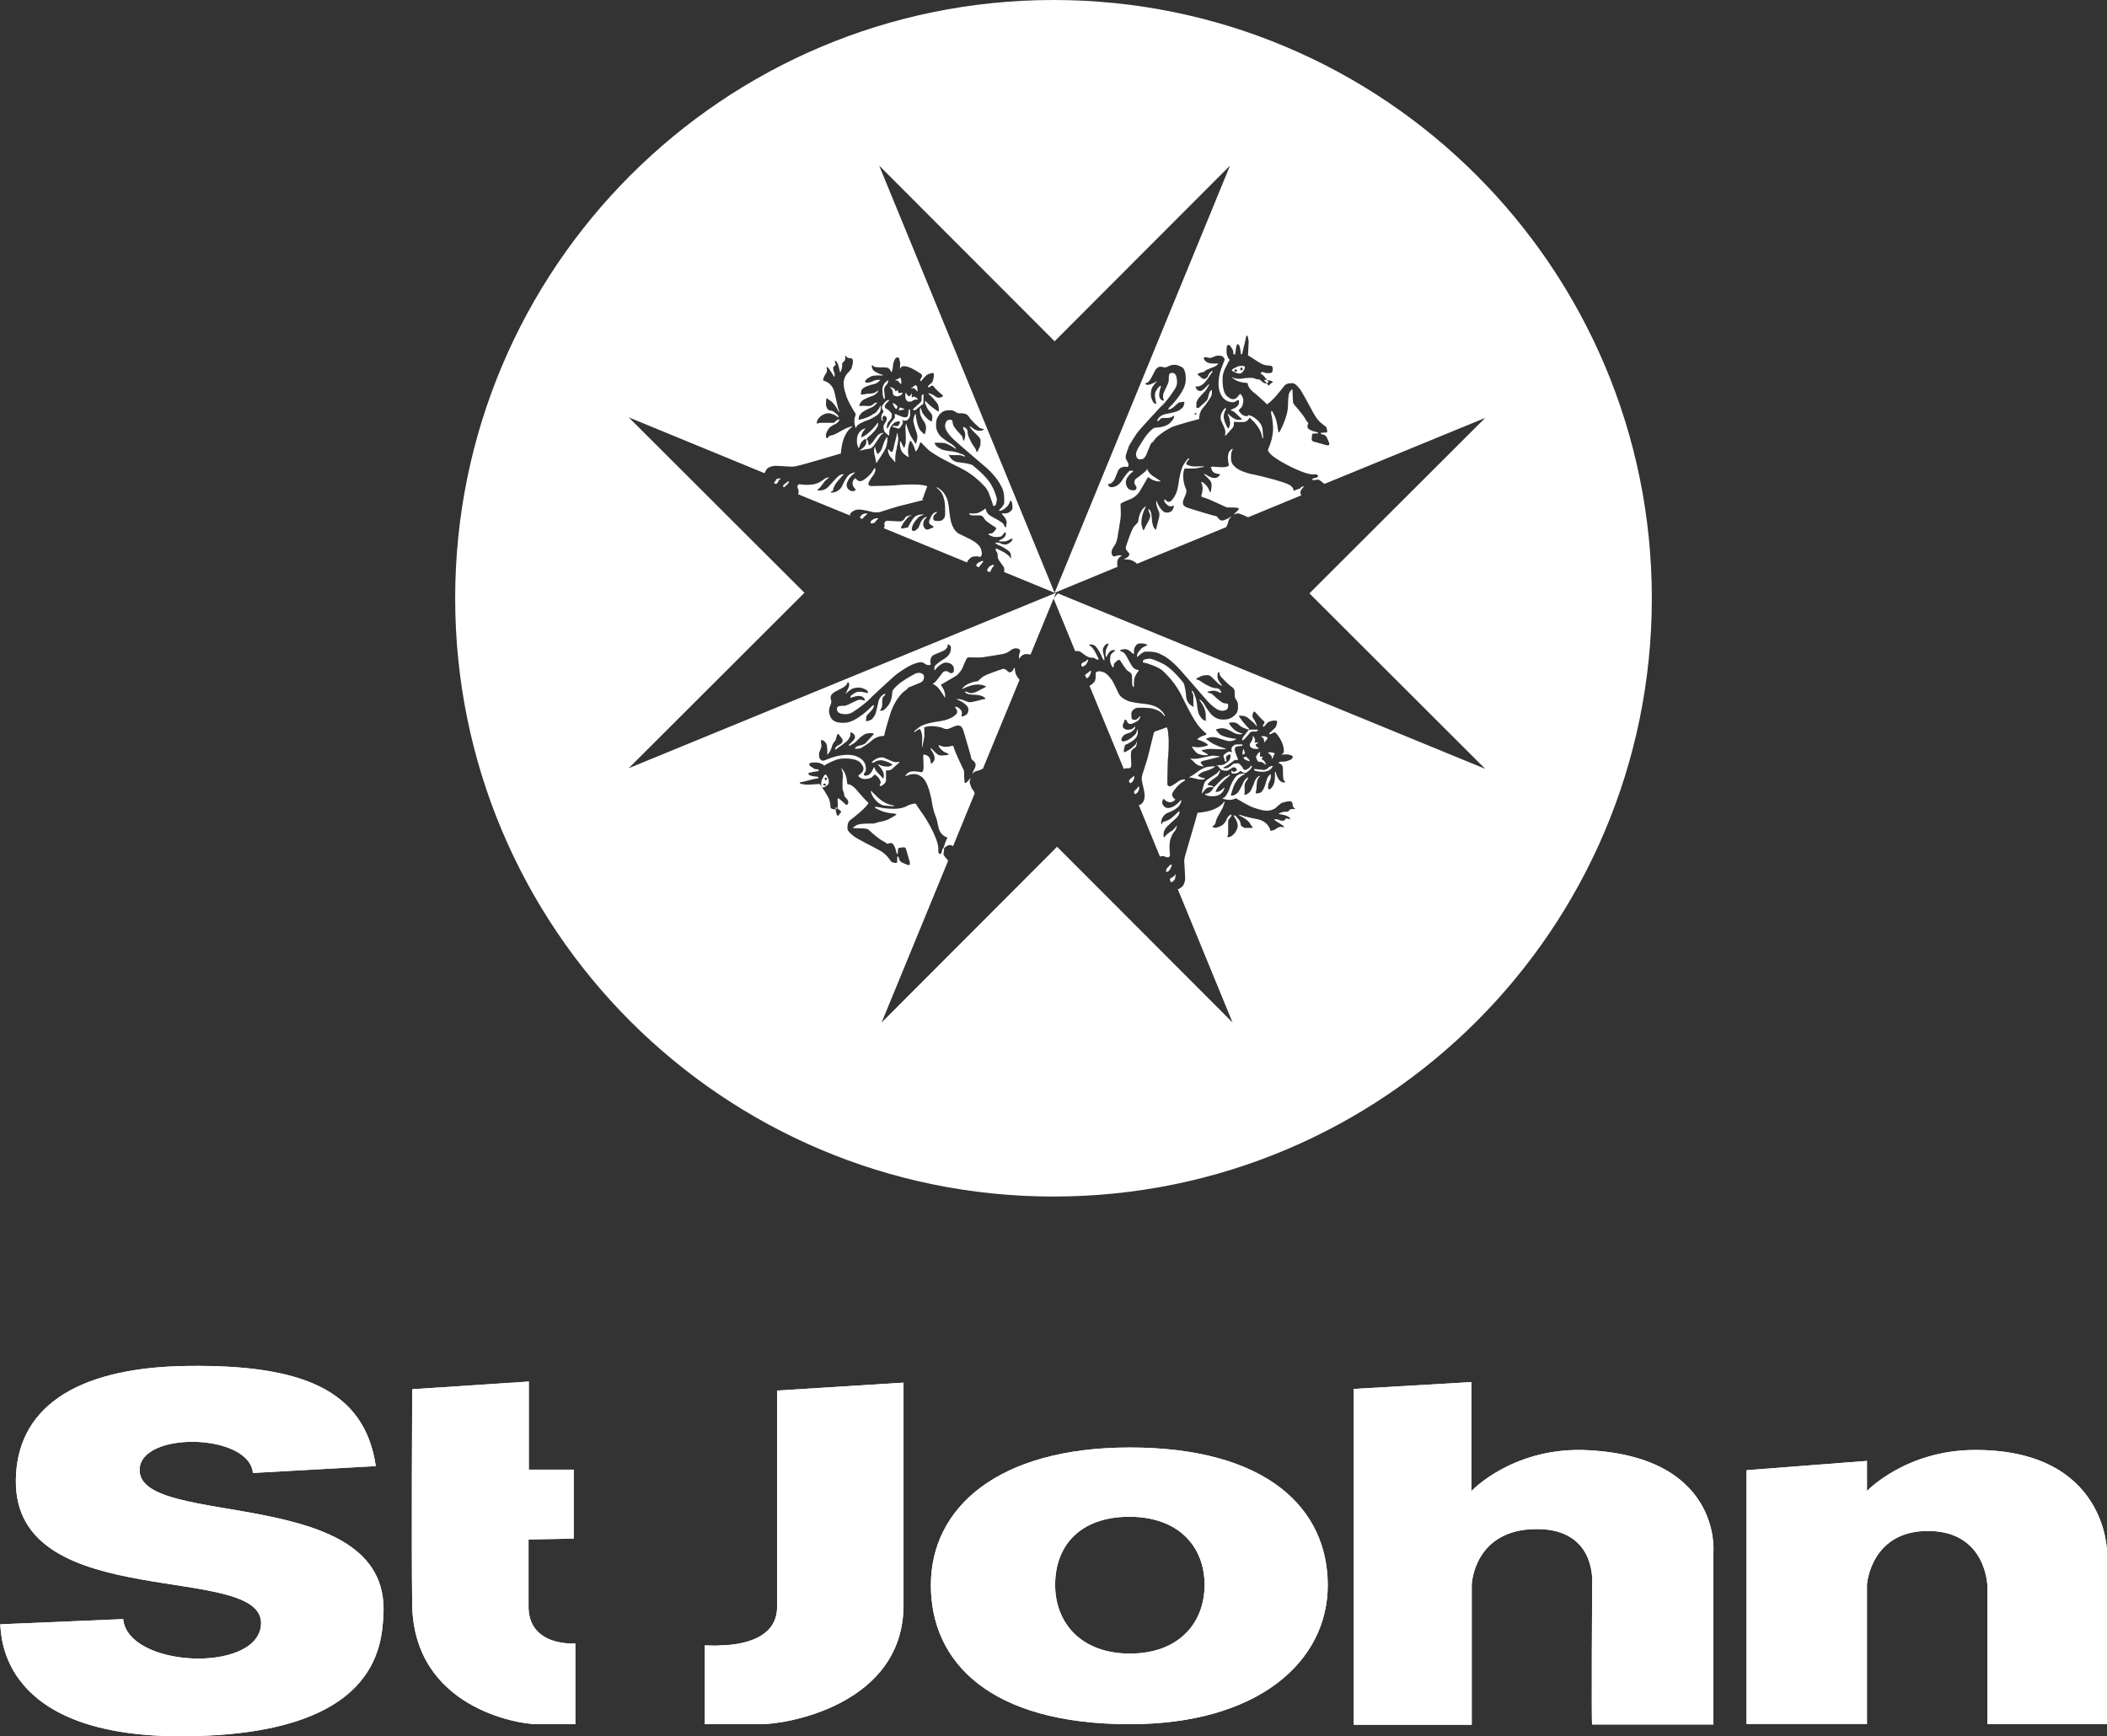 <?xml version="1.0" encoding="UTF-8"?><svg id="Layer_2" xmlns="http://www.w3.org/2000/svg" width="76.98" height="63.44" viewBox="0 0 76.98 63.44"><rect x="0" y="0" width="76.98" height="63.44" fill="#333333" stroke="none"/><g id="_1_Home"><path d="M9.24,53.82l4.49-.25c-.41-2.8-2.72-3.71-6.86-3.66-4.3.05-6.26,1.67-6.29,4.16-.08,5,9.28,2.92,8.95,5.36-.23,1.71-4.86,1.49-5.03-.27l-4.49.19c.04.47.04,4.11,6.64,4.09,7.13-.02,7.3-3.27,7.36-4.47.23-4.76-8.89-3.1-8.91-5.25-.01-1.44,4.01-1.36,4.14.1" style="fill:#fff; stroke-width:0px;"/><path d="M9.24,53.82l4.49-.25c-.41-2.8-2.72-3.71-6.86-3.66-4.3.05-6.26,1.67-6.29,4.16-.08,5,9.28,2.92,8.95,5.36-.23,1.71-4.86,1.49-5.03-.27l-4.49.19c.04.47.04,4.11,6.64,4.09,7.13-.02,7.3-3.27,7.36-4.47.23-4.76-8.89-3.1-8.91-5.25-.01-1.44,4.01-1.36,4.14.1Z" style="fill:#fff; stroke-width:0px;"/><path d="M15.07,50.76l4.25-.28v3.22h1.64s0,2.52,0,2.52l-1.65.03v2.41c-.03,1.53,1.71,1.39,1.71,1.39v2.95h-1.41c-.67,0-4.47-.6-4.55-4.34-.03-2.18,0-7.9,0-7.9" style="fill:#fff; stroke-width:0px;"/><path d="M15.07,50.76l4.25-.28v3.22h1.64s0,2.52,0,2.52l-1.65.03v2.41c-.03,1.53,1.71,1.39,1.71,1.39v2.95h-1.41c-.67,0-4.47-.6-4.55-4.34-.03-2.18,0-7.9,0-7.9Z" style="fill:#fff; stroke-width:0px;"/><path d="M25.75,60.12v2.88s2.01,0,2.01,0c.96.02,5.25-.71,5.25-4.35s0-8.13,0-8.13l-4.62.29v7.84c.06,1.4-1.7,1.47-2.11,1.47.02.02-.53,0-.53,0" style="fill:#fff; stroke-width:0px;"/><path d="M25.75,60.12v2.88s2.01,0,2.01,0c.96.02,5.25-.71,5.25-4.35s0-8.13,0-8.13l-4.62.29v7.84c.06,1.4-1.7,1.47-2.11,1.47.02.02-.53,0-.53,0Z" style="fill:#fff; stroke-width:0px;"/><path d="M34.01,57.92c0-2.81,2.42-5.03,7.27-5.03,5.01,0,7.23,2.23,7.23,5.03s-2.55,5.08-7.23,5.08c-5.12,0-7.27-2.27-7.27-5.08M38.55,57.91c0,1.39.95,2.51,2.73,2.51,1.79,0,2.73-1.12,2.73-2.51s-.94-2.48-2.73-2.49c-1.87,0-2.73,1.1-2.73,2.49" style="fill:#fff; stroke-width:0px;"/><path d="M34.01,57.92c0-2.81,2.42-5.03,7.27-5.03,5.01,0,7.23,2.23,7.23,5.03s-2.55,5.08-7.23,5.08c-5.12,0-7.27-2.27-7.27-5.08ZM38.55,57.91c0,1.39.95,2.51,2.73,2.51,1.79,0,2.73-1.12,2.73-2.51s-.94-2.48-2.73-2.49c-1.87,0-2.73,1.1-2.73,2.49Z" style="fill:#fff; stroke-width:0px;"/><path d="M53.77,63.01v-5.11s.07-2.03,2.38-2.03c2.22,0,2.02,2.03,2.02,2.03,0,0-.03,5.11,0,5.11h4.43v-6.31s.31-3.57-4.81-3.72c-2.59-.04-4.03,1.5-4.03,1.5v-3.98s-4.3.25-4.3.25v12.27h4.31Z" style="fill:#fff; stroke-width:0px;"/><path d="M53.77,63.01v-5.11s.07-2.03,2.38-2.03c2.22,0,2.02,2.03,2.02,2.03,0,0-.03,5.11,0,5.11h4.43v-6.31s.31-3.57-4.81-3.72c-2.59-.04-4.03,1.5-4.03,1.5v-3.98s-4.3.25-4.3.25v12.27h4.31Z" style="fill:#fff; stroke-width:0px;"/><path d="M63.81,53.72l4.4-.34v1.1s1.42-1.5,3.96-1.5c4.81,0,4.81,3.73,4.81,3.72v6.3h-4.37v-5.05s-.03-1.97-2.11-2.01c-2.15-.04-2.29,1.95-2.29,1.95v5.1h-4.4v-9.28Z" style="fill:#fff; stroke-width:0px;"/><path d="M63.81,53.72l4.4-.34v1.1s1.42-1.5,3.96-1.5c4.81,0,4.81,3.73,4.81,3.72v6.3h-4.37v-5.05s-.03-1.97-2.11-2.01c-2.15-.04-2.29,1.95-2.29,1.95v5.1h-4.4v-9.28Z" style="fill:#fff; stroke-width:0px;"/><path d="M33.69,18.22s.04-.02.04-.04h0s0,0,0,0c0-.02.13-.37.14-.39.01-.02,0-.03-.01-.03-.28-.1-.96-.04-1.03-.04-.28.04-.9.03-.95.04-.18.01-.15-.08-.15-.1,0-.05.13-.24.15-.26.03-.04.05-.08.07-.11h0c.04-.08.03-.13.03-.15,0-.03-.02-.04-.03-.03-.01,0-.04.06-.06.09-.02.03-.04.07-.07.1h0c-.09.11-.21.2-.26.23-.18.13-.27-.02-.31-.06-.03.02-.06.06-.08.09-.08.15.06.29.08.31.02.03,0,.04,0,.05-.14.07-.22-.02-.24-.03-.14-.12-.05-.28-.04-.3.03-.1.16-.23.22-.28h0s.02-.02.03-.02c.03-.03.02-.03,0-.03-.02,0-.09.03-.14.05,0,0-.01,0-.02.01-.11.05-.26.36-.27.39-.11.28-.37.29-.4.29-.03,0-.03-.02-.03-.03,0-.01.02-.02.04-.02.02,0,.03-.02.03-.03.01-.06.05-.16.06-.17.06-.14.3-.37.34-.42-.16-.02-.28.15-.33.2-.06.06-.18.2-.23.25-.14.15-.3.14-.35.14-.05,0-.05-.02-.05-.03,0-.01.04-.03.05-.04.05-.03.16-.2.18-.22.03-.06.14-.14.19-.18,0-.02-.06,0-.08.01-.04,0-.07.03-.09.04-.11.09-.2.13-.24.15-.23.1-.59.06-.61.05-.08-.02-.1.01-.12.03-.05.05.03.17.03.21,0,.04-.01.11-.02.12,0,0,0,0,0,0l1.93.79s-.04-.03-.04-.03c0-.06.05-.1.13-.15.07-.05.2-.06.24-.05.1,0,.4.07.47.09.16.03.28,0,.35-.03.06-.02.5-.16.58-.18.08-.02.86-.22.91-.23Z" style="fill:#fff; stroke-width:0px;"/><path d="M28.75,17.63s-.08.04-.1.07c-.03.04-.04.05-.04.05,0,0-.01.02,0,.03,0,0,.04.04.07,0l.1-.1s.04-.04.04-.05c0-.01.02-.04,0-.04-.02,0-.06.02-.07.02Z" style="fill:#fff; stroke-width:0px;"/><path d="M31.98,18.94s-.09.04-.13.07c-.03.03-.04.05-.04.06,0,0-.02.02.01.05.01.01.09.01.14-.03.03-.02.06-.09.08-.1.02-.01.13-.09-.07-.04Z" style="fill:#fff; stroke-width:0px;"/><path d="M31.62,18.76s-.11.02-.13.05c-.02.02-.07.07-.07.08,0,.02,0,.03.03.05.01,0,.02.05.07,0,.05-.05.1-.11.12-.12.02-.01.1-.07-.02-.06Z" style="fill:#fff; stroke-width:0px;"/><path d="M31.94,16.56s.04.16.05.22c.01.06.02.09.02.11,0,.01,0,.07.03,0,.02-.04.14-.2.17-.26.03-.05.1-.15.15-.26.01-.03.02-.06.03-.09.01-.04.04-.17.03-.23,0-.06.01-.12,0-.09l-.05.06s-.07.11-.12.28c0,.01,0,.03-.02.06h0c-.02.06-.05.13-.1.17-.01.01-.07.11-.09.02-.02-.04-.05-.12-.06-.17,0,0,0-.02,0-.03,0,0-.02-.03-.03,0h0s0,0,0,.01c0,.02-.03.06-.01.18Z" style="fill:#fff; stroke-width:0px;"/><path d="M28.37,17.53s-.07.07-.08.09c0,.01,0,.04,0,.05,0,0,0,0,.01,0h.03s.03.02.05,0c.03-.03.05-.06.05-.07,0,0,.03-.07.05-.08.02,0,.04-.02.04-.03s0-.01-.02-.01c-.02,0-.13.01-.15.04Z" style="fill:#fff; stroke-width:0px;"/><path d="M35.52,28.84s0,0,0,0c-.02-.05-.11-.22-.09-.3,0-.03.02-.07.03-.08,0,0,0-.05-.03,0-.03.04-.09.1-.11.12-.02.02-.06.05-.08,0-.01-.06-.02-.31-.02-.4,0-.03-.02-.06-.05-.12-.03-.06-.27-.58-.29-.65,0,0,0,0,0,0,0,0-.05-.14-.05-.15,0,0-.02-.02-.08,0-.06.02-.25.05-.35,0-.04,0-.08-.03-.08-.03,0,0-.04-.03-.02.04.01.03.05.08.1.13h0s.09.08.13.09c.07.03.23.08.05.1-.09.01-.24.04-.33-.03-.07-.05-.13-.12-.17-.16h0s-.02-.03-.03-.03c-.02-.02-.09-.09-.03.03,0,0,0,0,0,0h0c.03.05.19.26.1.41-.03.04-.06.07-.07.08-.01,0-.04.02-.05-.03,0-.05-.01-.21-.14-.26-.04-.01-.08-.03-.09-.03,0,0-.04-.03-.04.07,0,.11.03.42,0,.5-.02.04-.01.09-.1.07-.09-.02-.35-.06-.46.03-.02.02-.07.07-.08.08,0,.01-.03.06.02.03.05-.02.3-.14.51,0,.03.02.19.08.32.5,0,0,.06.2.09.34.01.09.06.43.16.65.03.07.03.11.06.21.02.1.05.36.2.46.03.03.07.06.1.07.03,0,.09,0,.03.1-.01.03-.06.13-.07.19l-.04.11s0,.05.03.01c.01-.02.12-.12.21-.11.03,0,.06,0,.11.04l.79-1.93s-.03-.08-.05-.12h0Z" style="fill:#fff; stroke-width:0px;"/><path d="M30.28,28.55c0-.09-.06-.19-.09-.23-.03-.04-.06,0-.07,0-.01.01-.09.17-.09.17-.02.04-.03.15-.03.2,0,.11.06.08.08.08.04,0,.09-.03.13-.07.1-.07.07-.13.06-.16ZM30.16,28.71l-.09-.02s.03-.05.03-.05c.04-.04.06.02.07.03.01.02-.02.05-.02.05ZM30.16,28.5s-.04-.01-.03-.05c0-.02.02-.04.03-.04.02,0,.04,0,.05.03,0,.02.02.07-.06.06Z" style="fill:#fff; stroke-width:0px;"/><path d="M35.77,20.35c.07,0,.08-.03.08-.04.05-.08,0-.19,0-.21-.01-.14-.23-.3-.27-.32-.03-.02-.13-.08-.24-.13h0c-.14-.07-.29-.14-.31-.15-.16-.09-.24-.3-.25-.33-.06-.13-.1-.5-.1-.53-.03-.29-.07-.39-.08-.41,0-.02-.01-.03-.02-.05h0c-.11-.26-.31-.35-.33-.37-.03-.02-.03.01-.02.02.04.03.07.06.09.08.08.07.13.18.15.26h0s.02.05.02.07c.05.15.04.44.04.56s-.07.17-.09.19c-.07.07-.22.04-.26.04-.11-.01-.08-.11-.08-.14.01-.08.12-.15.13-.16.03-.02,0-.02-.02-.02-.04,0-.06.02-.08.03-.05.02-.1.11-.11.13-.01.02-.04.08-.06.13-.03.08-.01.11,0,.13.02.04.09.07.11.08s.03.03.03.04c0,.04-.01.04-.04.04-.04,0-.04.01-.06.02-.13.07-.17.03-.19.02-.12-.1-.07-.26-.06-.28.01-.06.09-.13.11-.15.02-.02-.03-.02-.05,0-.04,0-.11.09-.13.11-.04.05-.08.17-.1.22-.03.09-.1.12-.12.14-.07.06-.12.02-.13.01-.04-.04,0-.12,0-.14.04-.15.19-.3.24-.35.05-.05.19-.08.2-.09,0,0-.1,0-.11,0-.1,0-.17.04-.19.05-.12.06-.25.33-.28.39-.02.05-.04.04-.07.04-.03,0-.11.03-.14.03-.07,0-.06-.02-.06-.04,0-.02.04-.07.05-.09.03-.09.16-.23.17-.24.07-.09.13-.09.18-.11,0,0-.03,0-.05,0-.04,0-.08.02-.13.03-.06.01-.07.07-.09.09-.07.12-.18.1-.23.1-.05,0-.26-.02-.4-.02-.13,0-.11.13-.1.18,0,.05-.02.07-.03.09l3.04,1.25s0,0,0,0c.03-.08.08-.12.1-.14.08-.1.25-.08.32-.08Z" style="fill:#fff; stroke-width:0px;"/><path d="M32.6,29.42s-.25-.02-.54-.29c-.02-.03-.18-.17-.19-.19-.01-.02-.1-.12-.02.09,0,0,.18.39.51.41.05,0,.22.02.26.02.02,0,.1-.02-.01-.04Z" style="fill:#fff; stroke-width:0px;"/><path d="M30.24,29.42s.01.09.04.1c.02,0,.05.03.05-.02,0-.04.02-.09,0-.12-.02-.02-.05-.04-.08.04Z" style="fill:#fff; stroke-width:0px;"/><path d="M35.84,20.52s-.1.03-.12.06l-.04.04s-.03.04,0,.06c0,0,.04.04.06.04.01,0,.02.02.06-.04.03-.03.08-.11.1-.13.02-.02.07-.08-.07-.04Z" style="fill:#fff; stroke-width:0px;"/><path d="M36.28,20.63s-.13.06-.15.09c-.02.03-.05.08-.06.09,0,.01-.01.03,0,.05.02.01.07.05.09.04.02,0,.01,0,.04-.05.02-.05.06-.13.09-.15.01-.02.08-.07-.02-.05Z" style="fill:#fff; stroke-width:0px;"/><path d="M31.41,16.3s.02-.13.14-.22c.02-.01.06-.04.06-.04,0,0,.04-.02.04.04,0,.06.02.14-.09.26,0,0-.01.01-.03.02h0s-.06.06-.08.07c-.02,0-.06.05,0,.03.06-.02.2-.05.28-.06.02,0,.05,0,.1-.03h0s.07-.05.11-.11c.09-.13.21-.32.25-.37.02-.02.05-.03.07-.05,0-.01.05-.04-.02-.02-.02,0-.14.03-.2.12-.06.09-.18.26-.24.3-.01,0-.06.07-.07-.02,0-.04-.02-.11-.04-.14-.02-.02-.04-.04,0-.08.05-.04.29-.25.35-.38.01-.02.04-.07.04-.1,0-.03.02-.11-.01-.07-.03.04-.28.36-.48.47-.02.01-.12.08-.12.05,0-.03,0-.13.1-.25.01-.01.1-.1-.01-.05,0,0-.24.08-.25.38,0,.02-.02.17.04.28,0,.01.04.08.05-.01Z" style="fill:#fff; stroke-width:0px;"/><path d="M33.43,14.21s.05.06.07.08c0,0,.03.04.02-.02,0-.06,0-.15-.04-.18-.01-.01-.04-.02-.07,0,0,0-.06.06-.1.08-.02.02-.05.05.02.02.01,0,.06-.03.09.02Z" style="fill:#fff; stroke-width:0px;"/><path d="M33.38,14.96s-.04.04,0,.03c.05,0,.07,0,.13-.06.06-.05.15-.12.16-.13.01-.02.06-.02.06-.04,0-.02.01-.06.01-.13v-.17s.02-.07-.02-.05c-.01,0-.05.03-.05.07,0,.04,0,.14,0,.15,0,0,0,.02-.03.06-.03.04-.17.15-.21.19-.04.04-.07.07-.08.08Z" style="fill:#fff; stroke-width:0px;"/><path d="M32.81,13.93s.07.06.09.09c0,0,.04.07.03-.08,0,0,0-.06-.02-.11,0,0-.01-.02-.01-.02-.01-.01-.02-.02-.04,0,0,0,0,0,0,.01h0s-.03.02-.06.03c-.05.01-.08.03-.1.05h.02s.07-.01.11.03Z" style="fill:#fff; stroke-width:0px;"/><path d="M33.29,14.68s.08-.07.16-.08c.02,0,.07,0,.1,0-.02-.01-.04-.05-.07-.07-.04-.02-.09-.05-.12-.03-.02.01-.05.05-.05-.02,0-.04,0-.08,0-.09,0-.01,0-.03-.02,0,0,.02-.06.14-.12.06,0,0-.04-.03-.05-.07,0-.01-.03-.05-.04,0,0,.04-.02.16.03.23,0,.01.07.11.18.05Z" style="fill:#fff; stroke-width:0px;"/><path d="M38.49,0c-12.07,0-21.86,9.79-21.86,21.86s9.78,21.86,21.86,21.86,21.86-9.79,21.86-21.86S50.56,0,38.49,0ZM46.48,13.98s-.09.06-.1.08c-.01.02-.03.05-.06,0-.03-.05-.1-.13-.12-.15,0,0-.05-.04.07-.03,0,0,.15.02.2.05.03.02.05.03.02.05ZM30.71,29.7s-.06.07-.08.1c-.02.03-.03.01-.05-.02-.03-.05-.05-.2-.05-.2-.01-.11.02-.07.03-.07.03.02.11.09.15.12.05.03.01.05,0,.06ZM38.49,21.86l.8,1.95s0-.01,0-.02c.02,0,.11-.02.19.03.03.02.18.13.21.15.03.02.1.05.17.06.03,0,.11,0,.13.02.03.02.07.05.1.05.03,0,.07.02.04-.04-.01-.02-.13-.29-.19-.35-.02-.02-.06-.08-.09-.1-.02-.01-.05-.02-.05-.03,0,0-.03-.03.02-.03.06,0,.14-.01.22.08.03.03.18.24.22.38.01.02.08.16.09.11,0-.03,0-.11-.02-.17,0-.02-.07-.19-.02-.28.03-.05.06-.11.12-.14.02-.01.08-.03.07,0-.01.04-.09.19-.1.24,0,.05-.02.16,0,.21,0,.02.01.05.04,0,.01-.02.07-.17.16-.21.02,0,.04-.02.08-.02.02,0,.09.01.04.05-.01,0-.13.08-.15.16-.01.08-.04.23.05.37,0,.01.05.11.07.02,0-.02,0-.09.03-.12.03-.03.1-.1.12-.11.02,0,.06-.03.09.02.03.05.2.32.27.37.03.02.11.07.13.1.02.03.03.07.03.19,0,.11,0,.22.02.26,0,.01.05.09.05,0,0-.04-.01-.25.04-.34.02-.03.05-.12.11-.18.01-.02.05-.06,0-.06-.02,0-.13-.01-.22-.14-.03-.04-.14-.24-.17-.3-.03-.06-.1-.19-.18-.22-.01,0-.06-.03-.08-.04,0,0-.04-.02.03-.04.03,0,.12-.03.16-.02.04,0,.13.03.21.11.02.02.06.05.07.06,0,0,.03.03.03-.02,0-.06-.02-.18.07-.28.02-.03.05-.08.16-.08.04,0,.15,0,.21.03.02,0,.08.03.02.05-.01,0-.16.06-.2.12-.02.02-.12.12-.14.2,0,.02-.04.14.03.07.02-.02.17-.16.26-.17.09,0,.39-.02.59.11.03.01.3.12.71.58.06.06.5.58.75.86.05.06.1.11.13.15.03.03.38.47.63.46.04,0,.19-.01.21-.11,0-.01.05-.14-.05-.16-.01,0-.1.02-.21-.07-.01,0-.16-.12-.27-.23-.01,0-.03-.03-.06-.05h0s-.05-.02-.09-.03c-.02,0-.13-.03,0-.06.03,0,.15-.05.28,0,.03.01.09.04.12.05.02,0,.06.02.03-.04,0-.01-.05-.11-.14-.12-.01,0-.11,0-.21-.04-.05-.02-.25-.11-.38-.21-.04-.02-.09-.06-.11-.06-.02,0-.14-.02,0-.08.04-.01.14-.08.21-.08.07,0,.17-.05.28.05.11.1.26.27.32.3.02.01.09.04.07.02-.02-.03-.19-.22-.17-.36,0-.03,0-.09.03-.12,0-.01.04-.04.04,0,0,.02,0,.09.06.16.06.07.26.27.35.34.04.03.14.06.15.21,0,.01,0,.04,0,.07h0s0,.06,0,.07c0,.01,0,.06.04.13.02.03.08.1.08.21s.02.27-.15.4c-.03.02-.13.13-.35.13-.08,0-.26.02-.46-.17-.03-.03-.2-.24-.28-.4-.02-.03-.09-.12-.14-.15,0,0-.05-.03-.02.02.02.03.21.27.22.5,0,.03.01.21,0,.24,0,.01,0,.02-.03,0-.03-.01-.08-.03-.13-.1-.06-.08-.11-.12-.15-.41,0-.04-.02-.26-.09-.41,0-.01-.01-.04-.02-.06h0s-.04-.1-.06-.1c0,0-.04-.02-.03.02,0,0,.04.08.04.08.01.03.02.06.02.09,0,.07,0,.3,0,.33,0,.03.04.08-.01.05-.05-.03-.21-.1-.25-.33,0-.02-.01-.12-.01-.12-.02-.16-.05-.36-.1-.43-.08-.1-.45-.56-.77-.7-.11-.05-.38-.19-.5-.17-.01,0-.18.02-.19.06-.02.04-.04.08.05.09.07,0,.5.15.65.28.13.12.43.41.66.84h0s.04.08.06.12c.03.06.41.86.64,1.11.07.08.17.18.2.2,0,0,.02.02.03.02h0s.04.04-.02.07c-.03,0-.2.06-.26.12-.02.01-.08.04.03.06.06.02.25.1.3.15.01.02.04.03,0,.05-.04.01-.28.11-.54.04,0,0-.04,0,0,.05.02.02.11.17.2.21.06.03.21.07.34.05.01,0,.04-.01,0-.04-.05-.03-.16-.09-.18-.1-.01,0-.07-.03.03-.05.1-.02.17-.05.46-.03.06,0,.25.02.32,0,.03,0,.1-.02,0-.03-.04-.01-.32-.09-.51-.22-.03-.02-.13-.09-.14-.1-.01,0-.06-.03.03-.05.05-.02.17-.06.31-.02.05,0,.4.14.5.13.06,0,.14-.02.19-.05.02,0,.08-.04,0-.04-.06,0-.38-.05-.54-.15-.01,0-.05-.05-.05-.05-.04-.04-.08-.08-.09-.1-.01-.02-.04-.04.06-.06.1-.02.21-.05.4.05.03.01.17.09.17.09.06.03.13.06.22.06.04,0,.08,0,.12-.02-.01,0-.05-.02-.1-.03h0c-.07-.02-.18-.07-.28-.18-.02-.02-.09-.1-.11-.14,0-.02-.05-.05.03-.06.04,0,.15-.03.26.04.03.02.13.12.19.14.06.02.14.06.19.07.02,0,.1.02.03-.04-.03-.03-.17-.18-.23-.26-.05-.07-.08-.12-.1-.14-.01-.02-.07-.07.03-.06.05,0,.17,0,.26.07.05.04.23.19.26.23.03.04.1.12.08.07-.01-.05-.06-.16-.09-.21-.04-.05-.1-.12-.06-.23.01-.03.04-.12.09-.06.04.05.2.22.26.28.02.02.11.07.07.13-.01.01-.05.06-.05.08,0,.02,0,.07.06.02.02-.02.1-.14.17-.16.07-.02.13-.05.23-.04.02,0,.09,0,.05.1,0,.02-.01.12-.1.2-.01,0-.08.08-.13.12h0s-.03.02-.04.03c0,0-.04.07.05.04.03-.01.11-.06.12-.06.02,0,.05,0,.08.04.04.04.23.28.27.54,0,.05.02.14-.02.18-.01,0-.03.04-.07.05,0,0,.01.01.06,0,.05,0,.17-.01.21,0,.02.01.04.02.07.02.02,0,.08.03.08.05,0,.02.01.07-.08.12-.02,0-.12.07-.28.07,0,0-.02,0-.04,0h-.04s-.05.02-.07.03c-.01,0-.03.02.01.03.03,0,.13.05.14.16,0,.1,0,.4.03.45.02.03.04.05.05.06,0,.01.02.04-.03.03-.03,0-.12,0-.2-.11-.03-.05-.08-.14-.1-.22,0-.02-.01-.06-.02-.06-.01,0-.02,0-.02.03,0,.04.01.31-.04.41,0,.02-.03.06-.05.1h0s-.05.07-.07.08c-.02.01-.08.05-.09-.02,0-.02,0-.04,0-.06h0s0-.1.05-.19c.01-.03.05-.08.05-.17,0-.05,0-.1,0-.1-.04.03-.11.08-.15.21-.02.06-.04.16-.08.25h0c-.04.11-.1.21-.17.23-.02,0-.12.03-.13.02-.02,0-.03,0-.01-.1.01-.05.02-.11.02-.16h0s0-.08.01-.12c0-.08.03-.15.08-.21.02-.02.04-.04.04-.05-.04,0-.13.03-.21.22,0,.02-.03.09-.06.16h0c-.04.09-.08.19-.12.22-.07.06-.1.08-.16.09-.02,0-.04.02-.02-.05,0-.04.01-.1,0-.15,0-.02,0-.06,0-.11h0c0-.06.01-.12.05-.17.03-.05.06-.08.07-.1,0-.02.01-.08-.02-.05-.04.04-.1.09-.14.17-.01.03-.04.09-.07.15h0c-.05.1-.11.22-.17.26-.05.04-.1.08-.19.08-.02,0-.05.01-.01-.09.01-.03.04-.14.08-.25h0c.03-.07.06-.13.11-.19.04-.06.02-.08.21-.21.02-.01.07-.03.08-.04,0,0,.03-.02-.02-.02-.05,0-.18-.02-.3.11-.01,0-.13.17-.2.35h0s-.02.04-.02.06c-.01.05-.13.32-.22.36-.01,0-.07.01-.04.03,0,0,.22.09.41.02.02-.01.07-.05.13,0,.03.02.43.26.59.31.16.04.53.23.82,0,.03-.03.13-.12.15-.13.02-.02.06-.05.11-.06.05,0,.09-.03.12-.03.02,0,.14-.02.15-.01.01,0,.06.02.07.07,0,.02,0,.11.05.16.02.02.05.05.05.05-.03.01-.1-.01-.17.01-.01,0-.05.03-.07.06,0,0,0,0,0,0h0s-.02.04-.06.03c-.02,0-.14-.01-.24.04-.02.01-.06.02-.06.03,0,.01.01.02.04.02.03,0,.32.05.37.15,0,.01.03.04-.01.03-.02,0-.12-.03-.14-.03,0,0-.03.09-.11.09-.02,0-.09,0-.14-.03-.02-.01-.09-.04-.16-.02,0,0-.05,0,0,.03.03.02.28.18.31.2.02.03.04.06.04.06-.05,0-.12-.04-.21,0-.02,0-.13.09-.17.1-.04.01-.12.05-.13.01,0-.03-.08-.33-.48-.41-.03,0-.49-.1-.58-.14-.02,0-.06-.03-.07-.02,0,0-.02.02.02.04.02,0,.32.15.4.33.03.04.05.07.06.08,0,0,.02.04-.02.03-.02,0-.1,0-.13,0-.02,0-.07,0-.11,0-.03,0-.15-.04-.17-.11,0-.02-.01-.13-.07-.19-.02-.02-.09-.13-.15-.15-.01,0-.05-.02-.04,0,0,.01,0,.02.02.04.01.02.13.18.13.34,0,.03-.04.29-.29.4-.02,0-.09.02-.09,0,0-.02.03-.08.03-.13,0-.05,0-.41,0-.43,0-.02,0-.05.03-.09.02-.02.08-.1.09-.12,0-.02.02-.06-.03-.04-.02,0-.09.05-.14.15,0,.02-.08.22-.26.28-.02,0-.1.06-.2.04-.02,0-.09-.02-.03-.07.02-.02.07-.04.08-.11,0-.02.02-.1.07-.2.03-.06.1-.17.15-.27h0c.03-.06.06-.11.06-.13.02-.06.05-.14.05-.15,0-.01,0-.04-.02-.02-.01.02-.1.18-.42.3h0c-.14.05-.31.09-.55.11,0,.03-.41,1.42-.43,1.49-.01.07-.07.17-.05.35.01.18.03.49.03.57,0,.08-.05.26-.14.31-.03.02-.08.07-.13.07l2,4.87-6.41-6.42-6.41,6.42,2.43-5.91s-.02-.02-.03-.04c-.02-.03-.15-.15-.14-.22,0-.03.02-.07.02-.11,0-.04,0-.07,0-.07,0,0-.03-.05-.06.02,0,.02-.02.1-.03.12-.01.02-.04.09-.09.04-.02-.02-.03-.04-.03-.08,0-.04.03-.17-.09-.48-.12-.31-.31-.64-.46-.86-.1-.15-.21-.29-.23-.33-.02-.03-.02-.1-.14-.07-.08.02-.13.04-.17.05-.02.01-.21.16-.65.13-.09,0-.29-.02-.4-.05-.04,0-.1-.02-.13-.02-.02,0-.1.01,0,.06.05.02.23.15.59.18.05,0,.12.02.12.02,0,0,.09,0-.05.08-.14.07-.21.16-.57.22-.05.01-.12.04-.17.05-.05,0-.44,0-.53.03-.05,0-.13.04-.18.08-.03.02-.11.06,0,.06.1,0,.37.01.41.02.05,0,.09.02.17.1.08.08.37.32.49.37.05.02.1.07.12.08,0,0,.03,0,.04,0,.01-.01.13-.07.19.03.02.03.08.14.09.22,0,.02.02.07.03.1.01.02.04.04.04,0,0-.04,0-.19.04-.2.04,0,.14-.02.17-.02.03,0,.07,0,.09.06.02.05.08.29.1.35.02.05.05.16.04.2,0,.02-.01.06-.09.03-.05-.02-.2-.08-.21-.09-.01-.01-.07-.05-.08-.09-.01-.04-.02-.09-.04-.11,0,0-.04-.05-.04.02,0,.05,0,.16-.01.18,0,.02-.02.03-.06.02-.04,0-.14-.02-.16-.06-.03-.04-.17-.27-.42-.4-.1-.06-.89-.45-.97-.54-.04-.04-.2-.15-.2-.26,0-.09,0-.23.11-.31.11-.08.53-.41.65-.6.01,0,.02-.01-.02-.05-.04-.03-.33-.35-.36-.39-.02-.03-.11-.14-.21-.21h0s-.07-.04-.12-.05c-.03,0-.05,0-.06-.04,0-.04-.02-.34-.16-.49-.02-.03-.06-.07-.06-.07.01.07.1.15.05.47,0,.04,0,.12,0,.19,0,.07,0,.14.02.17,0,.03.04.08.04.13,0,.03,0,.07.04.11.04.04.12.11.11.2,0,.04-.03.07-.05.08,0,0-.03,0-.06-.03-.04-.04-.2-.18-.22-.19,0,0-.06-.06-.06.03,0,.09.03.28-.02.32-.04.03-.12.04-.17.02-.04-.02-.07-.02-.08-.12,0-.06,0-.19-.09-.34,0,0-.17-.29-.21-.33-.01-.01-.02-.03-.04-.05h0s-.03-.05-.03-.07c-.02,0-.03,0-.08,0-.04,0-.36.03-.44.02s-.16-.02-.18-.03c-.02,0-.08-.05,0-.06.04,0,.22-.05.26-.06.04-.01.27-.07.3-.07.03,0,.08-.01.08-.03,0,0,.01-.03-.04-.04-.05,0-.27-.03-.29-.06s-.05-.06-.05-.06c.04-.03.18-.05.22-.06.04,0,.12-.02.14-.02.02,0,.03,0,.03-.02,0-.02,0-.05-.04-.05-.04,0-.1,0-.14-.03-.04-.03-.14-.09-.15-.1,0-.02-.03-.08,0-.09.03-.01.05-.02.06-.02.01,0,.21-.03.32.02.03.01.11.04.12.06,0,.01.03.03.04.02.02-.02.38-.23.62-.25.09,0,.59-.05.74.21.02.03.16.19-.04.34-.04.03-.07.06-.07.06,0,0-.03.03.01.05.03.02.12.11.28.08.04,0,.16-.02.21-.08.03-.02.05-.04.05-.05,0,0,.02-.04.05-.02.03.02.13.08.18.2.01.03.05.08,0,.14,0,.02-.02.04-.01.05,0,0,.01.01.02.02h0s.02,0,.04,0h0s0,0,0,0c.03-.03.17-.09.17-.22,0-.08,0-.22,0-.27,0-.05-.01-.08,0-.08.02,0,.16.02.24-.07.02-.02.17-.15.19-.17.02-.02.05-.05.06-.06,0,0,.02-.03-.04-.01-.05.01-.13.02-.22-.02-.1-.04-.31-.14-.33-.14-.02,0-.12-.02-.22.03-.06.02-.15.09-.16.1-.01.01-.04.05-.04.05,0,0,0,.02.03.01.03,0,.08-.02.1-.04.03-.02.13-.06.23-.05.1.01.27.08.3.1.04.02.08.05.08.05,0,0,.04.02-.02.04-.05.02-.07.05-.21.04-.09-.01-.19-.04-.22-.06-.02-.01-.06-.02-.06-.02,0,0-.02,0,.01.03.04.03.19.21.2.35,0,.06,0,.1-.01.11,0,.02-.02.04-.04,0-.03-.04-.09-.09-.14-.15-.05-.06-.12-.1-.15-.22,0-.02-.02-.03-.04.02-.02.05-.1.22-.19.25-.04.02-.09.03-.12.02-.02,0-.06-.02-.03-.08.02-.03.09-.08.06-.23,0-.04-.02-.32-.46-.43-.06-.01-.36-.07-.83.1-.06.02-.22.09-.24.09-.02,0-.06.02-.09-.01-.03-.03-.06-.06-.07-.07,0-.01-.04-.15,0-.24.04-.09.07-.17.07-.21,0,0,0-.02,0-.02h0s-.02-.12-.02-.14c0-.02,0-.06.03-.06.03,0,.14.04.19.19h0s0,.01,0,.02c0,.04.03.18.01.28,0,.03,0,.06.02.03.02-.03.08-.06.14-.24,0-.01.02-.05.03-.1h0s.05-.1.08-.13c.02-.01.04-.03.04-.06,0-.02.05-.16.06-.19,0-.02.02-.04.06,0,.01.02.06.08.09.12.02.02.1.12-.02.22-.02.02-.06.03-.09.05h0s-.05.03-.06.04c-.03.03-.06.06-.06.09,0,.02,0,.04.03.02.02-.02.14-.1.18-.13,0,0,.02-.01.03-.02h0c.07-.05.23-.17.25-.22.02-.03.08-.12.07-.18,0-.03-.01-.08.02-.07.03.01.11.05.13.1.01.05.06.1-.09.24-.05.05-.1.1-.11.11,0,0,0,0,0,0h0s-.03.05.01.04c.01,0,.04-.02.08-.04h0c.06-.03.12-.07.15-.1.05-.05.27-.29.42-.31.07-.01.16-.02.22,0,.02,0,.05.01-.01.06-.03.03-.19.21-.22.24-.03.03-.04.08-.17.12h0s0,0,0,0c-.03.01-.2.04-.23.08-.02.03-.07.06,0,.06.03,0,.15,0,.21-.04.03-.02.09-.06.16-.1h0c.09-.06.18-.13.21-.16.05-.05.21-.17.45-.17,0-.05.22-.84.3-1.01.02-.03.06-.13.06-.13.1-.19.27-.44.46-.55.02-.02.06-.08.09-.09.03,0,.24-.1.4-.16.03-.01.12-.06.13-.12.02-.06.04-.15-.03-.2-.03-.02-.14-.09-.3,0-.17.09-.47.27-.59.38-.07.06-.21.19-.22.26,0,.06-.01.3-.13.48h0,0s0,0,0,0h0s-.05.07-.08.1c-.05.05-.09.11-.19.12-.02,0-.08,0-.04-.03.02-.02.07-.09.07-.19h0c0-.12,0-.23.03-.28.04-.04.07-.07.08-.08,0-.02.01-.07-.04-.03-.04.03-.15.07-.21.28,0,.02-.01.05-.02.1h0c-.03.14-.07.35-.13.43-.08.1-.06.13-.25.18-.02,0-.05.01-.05-.02,0-.03,0-.16.04-.2.03-.03.21-.22.22-.25.01-.04.03-.09.03-.09,0,0,0-.05-.06,0-.06.06-.6.62-1.02.62-.07,0-.41.03-.51-.22-.03-.06-.1-.22,0-.42,0,0,0-.02.01-.03h0s.03-.09.02-.14c-.02-.07-.08-.18.11-.31.03-.02.3-.15.34-.18.04-.03.11-.07.13-.14,0-.02.03-.07.05-.03.02.04.06.09-.04.27-.02.05-.05.1-.06.12-.01.02,0,.04,0,.02.02-.02.17-.17.28-.2.06-.01.22-.07.41.03.04.02.12.04.12.14,0,.02,0,.01-.04,0-.03-.01-.29-.08-.4-.02-.04.02-.18.1-.19.14-.01.02-.03.07.02.05.06-.02.2-.07.29-.06.05,0,.17.03.2.12,0,.02.03.07-.05.04-.04-.02-.12-.05-.27.02-.04.02-.18.09-.29.14h0c-.05.02-.1.04-.13.04-.08,0-.26-.01-.27.08,0,.03-.02.14.1.19.05.02.26.08.44-.02.02-.01.21-.13.4-.28h0c.12-.09.24-.2.32-.29.02-.02.81-.76.95-.86.14-.1.49-.35.76-.4.03-.01.12-.04.22.03.03.02.1.07.16.06.01,0,.08.01.07-.04,0-.05-.06-.27.16-.35.02-.01.33-.13.36-.16.04-.04.1-.09.1-.14,0-.03,0-.07.03-.06.03,0,.1.05.09.13,0,.09,0,.27-.32.44-.07.05-.28.19-.28.25,0,.05,0,.08,0,.09,0,.01,0,.06.04,0,.03-.05.22-.25.38-.25.03,0,.26.01.29.21,0,.03.01.16-.06.17-.03,0-.06.03-.12-.03-.02-.02-.16-.09-.25.04-.09.13-.18.23-.2.26-.02.03-.08.09-.12.11-.02,0-.04.01,0,.03.03.01.16.08.27.26.03.04.1.14.12.18.01.02.04.08.04.02,0-.06,0-.19-.09-.33-.02-.03-.04-.07-.05-.08,0,0-.03-.02,0-.04.03-.02.51-.29.56-.33.05-.04.2-.19.25-.36.02-.06.1-.23.12-.26.02-.03.03-.04.08-.04.05,0,.36.01.48,0,.12-.02.66-.1.74-.12.09-.02.19-.05.25-.1.06-.05.17-.12.25-.11.06,0,.15.02.15.1,0,.04-.04.12-.04.16,0,.05-.01.08,0,.09,0,.02.02.04.03,0,0-.02.1-.13.21-.14.03,0,.1,0,.18.02,0,0,0,0,0,0l.93-2.26-15.61,6.41,6.42-6.41-6.42-6.41,4.96,2.04s.05-.1.07-.13c.02-.03.05-.06.09-.08h0,0s0,0,0,0h0c.07-.04.17-.05.22-.06.08,0,.39.02.57.03.18.01.28-.04.35-.05.07-.01,1.47-.42,1.49-.43.01-.16.04-.29.06-.4h0c.12-.44.33-.55.35-.57.02-.02,0-.02-.02-.02-.01,0-.09.03-.15.05-.06.02-.31.16-.4.21-.09.05-.17.07-.2.07-.07.01-.09.06-.11.08-.05.06-.06-.01-.07-.03-.02-.1.03-.19.04-.2.06-.17.27-.25.29-.26.1-.05.14-.12.15-.14.02-.05-.02-.03-.04-.03-.02,0-.1.07-.12.09-.04.04-.06.03-.09.03-.02,0-.38,0-.43,0-.05,0-.11.03-.13.03-.02,0,0-.07,0-.09.1-.25.36-.29.4-.29.16,0,.33.11.34.13.02.01.03.02.04.02s0-.03,0-.04c-.02-.06-.13-.13-.15-.15,0,0,0,0,0,0h0c-.06-.06-.17-.06-.19-.07-.07-.02-.1-.14-.11-.17,0-.03-.01-.08,0-.11,0-.02,0-.1.01-.13,0-.04.03-.02.03-.02,0,0,.04.03.08.06.18.09.32.38.33.4,0,.01,0,.02.01.02.01.01.02,0,.02,0,0,0,0-.05-.02-.07-.04-.09-.13-.56-.14-.58-.07-.4-.38-.47-.41-.48-.04,0,0-.09.01-.13.01-.04.09-.15.1-.17,0,0,0,0,0-.01h0c.03-.09,0-.15,0-.2,0,0,.03.02.06.04.01.01.06.08.11.16,0,0,.09.13.09.15.03.04.03,0,.03,0,.01-.05,0-.11-.01-.14h0s0-.02-.01-.02c-.03-.05-.03-.13-.03-.14,0-.07.08-.1.09-.11,0-.02-.02-.12-.03-.14,0-.04.02-.02.03-.01.1.05.14.34.15.37,0,.03.01.03.02.04.02,0,.02-.05.03-.06.05-.1.04-.23.04-.24,0-.04.02-.06.04-.07.03-.02.05-.05.06-.07.03-.07,0-.13.01-.17,0,0,.03.03.05.05.05.06.14.05.16.05.05,0,.06.06.07.07,0,.01,0,.13-.01.15,0,.02-.02.07-.03.11,0,.05-.04.09-.06.11,0,0-.03.04-.06.07h0s-.06.06-.07.08c-.22.3-.04.66,0,.82.04.13.21.43.28.54,0,0,.03.04.03.05.05.06,0,.11,0,.13-.07.2.02.41.02.41.01.03.02-.03.03-.04.04-.09.32-.21.36-.22.21-.06.41-.21.42-.22.04-.03.06-.07.08-.1h0c.04-.08.02-.16.03-.19,0-.05,0-.03-.02-.02-.01.01-.03.05-.04.08-.05.07-.11.14-.11.14-.05.05-.07.05-.11.07-.15.12-.38.18-.44.19-.1.04-.09,0-.09-.01,0-.1.04-.14.08-.19.01-.02.06-.06.06-.06.11-.08.28-.15.35-.18.08-.04.13-.1.17-.14.04-.04-.02-.03-.05-.02-.02,0-.06.03-.1.07-.08.07-.23.04-.28.04-.05,0-.11,0-.15,0-.07.02-.05,0-.05-.02,0-.05.03-.09.09-.16.06-.07.34-.17.38-.18.19-.08.21-.17.22-.21,0,0-.03.02-.05.04-.06.05-.13.07-.21.08-.08,0-.18.01-.28.03-.1.02-.09,0-.1-.01,0-.02.02-.11.02-.13.04-.13.34-.21.48-.24.13-.04.18-.11.21-.15,0,0-.05,0-.1,0-.09,0-.14.04-.17.05-.13.06-.18.05-.24.05-.08-.02-.03-.08-.02-.09.03-.05.15-.11.18-.13.1-.06.37-.04.41-.04s.03,0,.03-.02c0,0-.04-.02-.06-.02-.04-.01-.08-.03-.12-.05h0s-.07-.04-.1-.05c-.12-.08-.11-.17-.12-.2,0-.05.02-.03.03-.03.01,0,.03.03.06.05.05.03.34.02.45.03.1.01.15.12.16.14,0,.05.02.02.03.01.02-.03.03-.12.04-.15,0-.17.06-.27.07-.29.04-.09.1-.08.12-.08.03,0,.05.06.05.08,0,.03.01.06.02.07.02.04,0,.16,0,.21s0,.06,0,.06c.01-.03.04-.06.05-.07.04-.04.13-.03.18-.02.2.03.53.27.54.27.04.04.04.07.04.08,0,.02-.05.09-.06.12-.03.09.03.06.04.05.03-.05.14-.16.15-.17.08-.09.18-.09.2-.1.1-.04.1.03.1.05,0,.1-.02.16-.04.23-.02.07-.14.15-.16.17-.04.06,0,.06.02.06.02,0,.07-.04.08-.05.07-.04.11.05.13.07.05.06.22.22.28.26.06.05-.03.08-.06.09-.11.04-.18-.02-.23-.06-.05-.04-.16-.08-.21-.09-.05-.01.03.06.07.09.04.03.19.21.23.26.07.08.07.2.07.26,0,.1-.04.04-.06.03-.02-.01-.07-.05-.14-.1-.08-.05-.24-.2-.26-.23-.06-.07-.04,0-.04.03,0,.05.05.13.07.19.02.05.08.12.12.17h0s.02.02.02.02c.08.1.05.22.04.26,0,.08-.04.04-.06.03-.04-.02-.12-.09-.14-.11-.07-.07-.12-.14-.15-.19h0c-.04-.09-.05-.16-.07-.18-.02.04-.02.08-.02.12,0,.02,0,.04,0,.06h0c.03.17.12.28.15.32.11.18.07.29.05.39-.02.1-.04.07-.06.06-.02-.01-.11-.1-.14-.14-.1-.16-.15-.48-.15-.54,0-.09-.03-.03-.04-.01-.03.06-.04.14-.05.19-.01.1.12.45.13.5.04.14,0,.25-.02.31,0,0,0,.01,0,.02h0c-.02.07-.04.02-.05,0,0,0,0,0,0-.01h0s-.08-.11-.09-.13c-.13-.19-.2-.46-.22-.51-.01-.1-.02-.03-.03,0-.02.07,0,.26,0,.32.01.16,0,.25,0,.32h0c0,.05-.02.09-.03.13-.02.1-.04.05-.05.03-.01-.01-.06-.11-.09-.17h0s0,0,0-.01c-.03-.05-.03-.02-.04-.01,0,0,0,.01,0,.02h0c-.01.13.03.27.06.32.04.09.18.18.21.2.05.04.05,0,.05,0-.06-.23,0-.44.03-.52h0s0-.02.01-.03c.01-.04.03-.02.05,0,0,0,.02.03.02.03.05.07.11.22.12.27.02.11.04.04.06.03.06-.06.11-.23.12-.26,0-.02.02-.03.02-.03h0s.02,0,.03,0h0s.03.03.04.05c.03.03.12.12.2.2.25.23,1.05.61,1.11.64.02,0,.04.02.06.03h0c.46.22.78.55.91.69.05.05.12.17.14.22.02.05.14.38.15.42.01.09.05.07.09.05.04-.02.05-.18.06-.19.01-.06-.03-.17-.07-.28h0c-.03-.09-.07-.17-.1-.22-.12-.26-.44-.55-.61-.69h0s-.07-.06-.09-.08c-.1-.08-.49-.11-.55-.12-.23-.04-.3-.2-.33-.25-.03-.05.02-.02.05-.01.03,0,.26,0,.33,0,.07,0,.15.04.17.05.04.02.03-.02.02-.03-.01-.03-.13-.07-.17-.08-.15-.07-.36-.09-.41-.09-.28-.04-.33-.1-.41-.15-.08-.06-.09-.1-.1-.13,0-.01-.01-.02,0-.02h0s0,0,.01,0c.03-.01.21,0,.24,0,.04,0,.11.01.11.01.19.05.37.19.39.2.05.03.02-.01.02-.02-.03-.05-.12-.12-.15-.14-.02-.01-.05-.03-.07-.04h0c-.15-.09-.3-.22-.33-.24-.19-.21-.17-.38-.17-.46,0-.22.11-.32.13-.35.01-.02.03-.03.04-.04h0c.13-.12.27-.11.36-.11.11,0,.18.06.21.08.03.02.08.03.08.03.03,0,.04,0,.05,0,.01,0,.12,0,.14.01.15.02.19.12.21.15.06.09.27.29.34.35.07.06.14.06.16.06.05,0,.02.03,0,.04-.04.03-.09.03-.12.03-.15.02-.34-.15-.36-.17-.03-.02,0,.05.02.07.03.06.2.21.3.32.08.09.07.16.06.23h0s0,.03,0,.05c0,.07-.07.17-.08.21-.06.14-.07.02-.08,0,0-.02-.04-.08-.06-.11-.03-.04-.07-.1-.1-.15,0,0-.1-.2-.11-.23-.04-.1-.04-.2-.04-.21-.01-.09-.11-.13-.12-.14-.05-.03-.04.01-.04.03,0,.03.03.09.05.12.05.13.01.25,0,.28-.03.13-.06.02-.06,0-.01-.1-.06-.13-.08-.16-.11-.11-.22-.25-.23-.27-.08-.11-.06-.2-.07-.21-.02-.1-.14-.06-.16-.05-.09.02-.11.17-.11.21-.01.25.43.6.46.63,0,0,0,0,0,0h0c.19.17.93.8,1.01.87.02.01.05.04.05.04.42.39.52.65.53.67.05.07.07.16.09.24h0c.03.15.02.3.02.35,0,.09-.14.24-.17.26-.06.07.05.04.07.03.08-.02.18-.12.2-.14.06-.04.11-.19.12-.2.02-.05.04,0,.05.02.03.06.03.17.03.21,0,.11-.06.13-.08.15-.1.09-.23.07-.28.07-.06,0-.03.02-.02.03,0,0,.04.04.06.07.08.08.1.17.11.21,0,.04-.02.13-.02.16-.01.07-.03.04-.04.03-.01-.01-.03-.06-.04-.08-.03-.08-.17-.14-.22-.18-.06-.03-.26-.14-.3-.17-.13-.09-.13-.2-.14-.22,0-.05-.05,0-.06,0-.06.06-.15.09-.18.11-.09.06-.31.04-.34.04-.08,0,0,.04,0,.05.05.03.15.02.26.02.11,0,.15,0,.19.03.03.02.08.11.1.13.05.07.31.24.37.27.05.03.03.07.02.09,0,.01-.08.09-.08.09-.01.01-.02.02-.03.03-.03.03-.11.02-.12.03-.09.02,0,.06.02.06.14.09.29.06.37.05.08-.01.15-.14.16-.15.03-.04.05.02.05.04,0,.03-.01.06-.02.08-.04.09-.19.15-.21.16-.05.03-.02.03,0,.04.05.01.16,0,.21,0,.05,0,.2-.09.24-.1.04-.01.02.05,0,.07-.03.06-.09.09-.14.12-.1.06-.26,0-.28-.02-.06-.03-.15-.03-.18-.02-.05,0,.09.07.11.09.14.04.35.19.38.22.09.08.07.16.08.22,0,.06-.02.03-.03.02-.01,0-.02-.04-.03-.05-.03-.03-.08-.07-.11-.09-.06-.06-.33-.18-.35-.19-.05-.03-.04.02-.04.04,0,.03.03.07.05.1.02.03.02.1.02.13,0,.08.04.14.06.17.02.03.13.18.15.21.05.07.03.17.03.19,0,0-.02,0-.03,0l1.87.77-6.41-15.61,6.41,6.42,6.41-6.42-6.41,15.61,2.3-.95c-.02-.08-.01-.15-.01-.18,0-.11.11-.2.14-.21.03-.01.01-.02,0-.03-.02,0-.05,0-.09,0-.05,0-.12.04-.16.04-.08,0-.1-.09-.1-.15,0-.08.06-.19.11-.25.05-.06.08-.17.1-.25.02-.09.1-.62.12-.74.02-.12,0-.43,0-.48,0-.05,0-.06.04-.08.03-.02.2-.1.26-.12.17-.05.32-.19.36-.25.02-.02.07-.11.13-.21h0c.09-.15.19-.33.2-.35.02-.03.03,0,.04,0s.05.03.08.05c.14.09.27.09.33.09.06,0,0-.02-.02-.04-.04-.02-.14-.1-.18-.12-.18-.1-.25-.24-.26-.27-.01-.05-.02-.02-.03,0,0,.03-.02.04-.05.07h-.01s-.04.05-.05.05c-.03.02-.13.11-.26.2-.13.09-.06.23-.04.25.03.03.04.05.04.07h0s0,.04,0,.05c-.02.08-.14.07-.18.06-.08-.01-.13-.06-.16-.11h0c-.04-.07-.05-.16-.05-.18,0-.16.2-.35.25-.38.05-.03,0-.03,0-.04-.01,0-.04,0-.09,0-.05,0-.2.2-.25.28-.15.27-.31.31-.4.32h-.02s.02,0,.02,0c-.01,0-.03,0-.04,0,0,0-.02,0-.02,0h0c-.06-.01-.09-.07-.1-.09-.01-.03.03-.03.06-.03.05,0,.1-.07.14-.1.04-.04.15-.34.16-.36.09-.21.3-.16.35-.16.05,0,.03-.06.04-.07,0-.06-.04-.13-.06-.16-.07-.1-.04-.18-.03-.22.02-.08.05-.16.09-.26h0s0-.01,0-.02c0,0,0,0,0,0,.1-.2.24-.39.3-.49.09-.14.8-.89.85-.95h0s0,0,0,0c.24-.2.55-.68.57-.72.1-.18.03-.39.02-.44-.05-.12-.16-.11-.19-.1-.09,0-.08.18-.08.27,0,.1-.15.36-.17.42-.06.14-.04.23-.02.26.03.09-.02.06-.04.05-.1-.03-.12-.15-.12-.2,0-.09.04-.24.06-.29.02-.06-.04-.04-.05-.02-.04.02-.12.15-.14.19-.06.12.01.37.02.4.01.03.01.04,0,.04-.1,0-.12-.08-.14-.12-.09-.19-.04-.35-.03-.41.03-.11.18-.27.2-.28.02-.02,0-.02-.02,0l-.12.06c-.18.09-.23.06-.27.04-.04-.02,0-.04.03-.05.07-.02.11-.09.14-.13.03-.04.16-.3.18-.34.02-.04.05-.06.09-.09h0c.09-.06.17-.02.22-.01.07.02.15-.03.17-.04.2-.1.36-.03.42,0,.03.01.11.06.11.06.12.15.1.39.1.45,0,.41-.54.94-.61,1.01h0s0,0,0,0c-.06.06,0,.06,0,.06,0,0,.05-.02.09-.03,0,0,.07-.05.07-.05.07-.06.16-.14.18-.16.04-.03.17-.03.2-.04.03,0,.02.03.02.05-.02.1-.04.14-.07.17h0s-.06.05-.1.08c-.1.08-.48.14-.53.15-.21.06-.26.17-.28.21-.04.05.01.04.03.04.02,0,.04-.04.08-.08.04-.04.16-.03.26-.03.1,0,.18-.05.2-.07.04-.03.04.02.03.04-.01.09-.08.14-.12.19-.17.19-.51.19-.58.2-.07.01-.2.15-.26.22-.09.1-.23.33-.33.49h0s-.04.07-.05.1c-.09.17-.02.27,0,.3.05.07.14.04.2.03.06-.02.1-.11.12-.13.04-.1.08-.21.12-.29h0c.02-.06.04-.1.05-.12,0-.03.07-.07.09-.09.13-.23.5-.44.67-.53.18-.08.96-.29,1.01-.3,0-.21.09-.36.15-.42h0s.01-.02.02-.02c.05-.05.22-.3.26-.37.04-.07.04-.19.04-.21,0-.08-.04-.02-.06,0-.04.03-.07.19-.08.23-.04.14-.09.14-.12.18-.03.03-.16.14-.22.2h-.09c0-.06,0-.13,0-.18.02-.15.27-.37.31-.42.05-.05.13-.19.15-.23.02-.05-.03-.02-.04,0-.01.02-.06.07-.11.11-.14.15-.19.1-.24.09-.05-.01-.09-.1-.1-.13,0-.03.03-.02.07-.02.06.01.15-.05.18-.07.06-.03.22-.24.24-.28.02-.04.1-.16.13-.18.02-.02,0-.03-.01-.03-.03,0-.06.03-.09.06-.03.03-.07.12-.09.16-.1.12-.2.04-.22.02-.03-.04-.1-.08-.11-.09-.04-.04-.02-.05,0-.06.03-.02.17-.06.19-.06.03,0,.04-.03.06-.04.03-.03.08-.05.13-.07h0s.09-.03.1-.04c.17-.05.21-.11.24-.14.03-.02,0-.02-.03-.02-.1.01-.24,0-.28-.01-.17-.04-.21-.16-.21-.19,0-.03.04-.03.06-.03.02,0,.12.02.16.03.04,0,.12-.03.21-.07.09-.04.23,0,.24,0,.01,0,.04.04.07.07.03.03.02.07.01.09,0,.02-.07.18-.09.24,0,.02-.01.04-.02.05h0c-.15.43-.09.72-.08.77.11.44.39.45.43.46.15.03.2-.05.23-.06.05-.03.07,0,.07.03,0,.03,0,.08-.02.12-.02.05-.08.1-.14.13h0s-.09.04-.11.05c-.05.02-.03.04-.02.04.11.02.16.1.22.15.06.05.11.11.15.14.04.03.02.04,0,.04-.02,0-.05.01-.11.01-.14,0-.31-.16-.35-.2-.03-.04-.03-.01-.03-.01,0,0,0,.04.02.06.02.03.05.14.06.22.01.14-.02.15-.04.21-.03.07-.04.02-.04.02,0,0-.03-.04-.05-.08-.02-.04-.09-.2-.1-.3-.01-.1.03-.2.04-.23.02-.03.04-.07.04-.1,0-.03-.01-.03-.01-.03,0,0-.04.03-.05.04-.01.01-.08.1-.1.16-.05.1-.03.2-.03.22,0,.02.1.23.14.33.04.1.03.17.02.22-.01.07,0,.05.02.04s.04-.04.06-.06c.02-.02.15-.17.17-.19.09-.08.07-.22.07-.24,0-.02.04,0,.09,0,.05,0,.19,0,.27,0,.14,0,.2-.15.22-.17.03-.03,0-.06-.01-.07-.01,0-.03,0-.05.01-.06.04-.11,0-.14,0-.12-.04-.17-.15-.2-.18-.02-.03.11-.14.11-.14.03-.06.04-.14.05-.17.03-.16-.06-.25-.08-.28-.02-.05-.05-.01-.05-.01,0,0-.03.03-.06.07-.15.2-.31.06-.34.04-.26-.14-.22-.65-.22-.74,0-.09.04-.2.08-.3h0c.09-.19.16-.31.17-.32.02-.02,0-.03-.02-.04-.02-.02-.05-.09-.06-.12-.05-.11-.02-.31-.02-.32,0-.01,0-.03.02-.06.01-.03.08-.01.09,0,.02,0,.07.11.1.15.03.04.03.1.03.14,0,.04.03.04.05.04.02,0,.02-.02.02-.03,0-.02.02-.1.02-.14s.03-.17.06-.22c0,0,.03.03.06.05.03.03.06.24.06.29,0,.05.03.04.04.04.02,0,.02-.05.03-.08,0-.03.06-.25.07-.3.01-.04.05-.22.06-.26.01-.08.05-.02.06,0,0,.02.02.09.03.17,0,.09-.02.4-.02.44,0,.04-.01.06,0,.08.03.01.08.04.12.07.04.03.33.21.33.21.15.09.29.08.34.09.09,0,.09.03.11.08,0,0,0,.02,0,.03h0s0,.1-.03.13c-.04.06-.23.02-.32.02-.09,0-.04.05-.03.06.02.02.16.18.19.22.04.04.03.06.03.06-.01.02-.04.04-.08.05-.09,0-.16-.07-.2-.11-.04-.04-.08-.04-.11-.04-.05,0-.1-.03-.13-.04-.07-.03-.27-.01-.36,0-.32.06-.4-.03-.47-.05,0,0,.04.04.07.06.15.14.45.16.49.16.04,0,.04.03.04.06.04.16.22.3.27.33.04.03.36.32.4.36.03.04.04.04.05.02.19-.12.52-.54.6-.65.08-.11.22-.11.31-.11.11,0,.22.16.26.2.06.06.27.46.42.73h0c.06.12.11.21.13.23.13.25.36.39.4.42.04.03.05.12.06.16,0,.04,0,.05-.02.06-.02,0-.13.01-.18.01-.07,0-.03.04-.02.04.02.02.07.03.11.04.04.01.08.07.09.08,0,.01.07.16.09.21.02.08-.01.09-.03.09-.03.01-.14-.02-.2-.04-.05-.02-.29-.08-.35-.1-.05-.02-.06-.06-.06-.09,0-.03.02-.13.02-.17,0-.04.16-.04.2-.03.04,0,.01-.03,0-.04-.02-.01-.07-.03-.1-.03-.08-.01-.19-.07-.22-.09-.09-.06-.04-.18-.03-.19.01,0,.01-.03,0-.04-.02-.02-.06-.07-.08-.11-.04-.09-.2-.29-.3-.41h0s-.05-.06-.07-.08c-.08-.08-.09-.12-.1-.17,0-.05-.02-.31-.02-.41,0-.1-.04-.02-.06,0-.04.04-.08.12-.08.18-.02.07-.02.34-.03.47,0,.02-.02.18-.08.35-.06.18-.15.38-.19.45-.07.14-.08.05-.08.05,0,0,0-.07-.02-.12-.03-.36-.16-.54-.18-.59-.05-.1-.06-.02-.06,0,0,.03,0,.09.02.13.03.11.04.31.05.4.02.44-.18.81-.18.82-.07.23.94.72,1.25.83.31.12.44.09.48.09.04,0,.05.01.08.03.05.05-.02.07-.04.09-.02.01-.1.02-.12.03-.07.03-.02.06-.02.06,0,0,.03,0,.07,0,.04,0,.09-.01.11-.02.07,0,.19.12.22.14.01,0,.03.02.03.02l5.87-2.41-6.42,6.41,6.42,6.41-15.61-6.41ZM43.64,15.1h.09s-.02.02-.02.02c-.05.07-.06.03-.06.01,0-.01,0-.02,0-.04Z" style="fill:#fff; stroke-width:0px;"/><path d="M46.07,13.68s.08.01.12,0c.04,0,.03-.02.02-.04h0s0,0,0-.01c0-.03-.1-.04-.1-.04-.03.01-.03.03-.05.05h0s.01.02.02.03Z" style="fill:#fff; stroke-width:0px;"/><path d="M32.63,14.43s.11.08.21.04c.03-.01.08-.02.12-.08,0,0,.05-.05-.03-.04,0,0-.11.03-.12-.02,0-.03,0-.06,0-.07-.03,0-.06.02-.07.03-.01.01-.03.02-.03-.01,0-.04-.04-.08-.09-.1-.03-.01-.07-.04-.1-.04,0,.03.09.09.1.19,0,.03,0,.09.04.11Z" style="fill:#fff; stroke-width:0px;"/><path d="M32.26,15.38s.05,0,.04,0c-.01-.01-.08-.04-.06-.1,0,0,0,0,0,0,0-.03.03-.09.06-.09.02,0,.06.02.08.04,0,.01.02.03.02.05,0,0,0,.06-.02.1,0,.02-.1.14-.1.19,0,.05-.01.17.08.25.03.03.1.09.1.09,0,0,.03.02.03-.06,0-.08,0-.15.04-.23.04-.08.12-.17.19-.2.03-.01.09-.03.12-.02.03,0,.06.02.04.05-.01.02-.04.07-.05.09-.01.01-.04.04-.09.03-.05,0-.08-.02-.1-.02-.03.04-.03.06,0,.06.02,0,.08.01.11.03.02,0,.09.05.14-.02.05-.07.08-.12.09-.14,0-.03.02-.07,0-.09-.02-.02-.04-.04-.02-.04.02,0,.08.03.12.02.03,0,.09-.02.12-.07,0,0,.02-.03.02-.03.01-.03.03-.06.03-.09,0-.05,0-.11,0-.14,0-.03,0-.06,0-.07,0,0-.03-.03-.04,0-.01.02-.02.06-.02.09,0,0-.01.14-.04.16-.01.01-.04.05-.18.01-.06-.02-.16-.06-.18-.07-.03-.01-.06-.04-.08-.03-.02,0-.03.02-.02.05,0,.02.01.05,0,.09,0,0-.01.02-.02.02-.01.02-.15.18-.17.23-.02.05-.05.1-.06.11,0,0-.04.07-.04-.02,0-.04,0-.1.05-.18.06-.08.11-.13.12-.16,0,0,0,0,0-.01,0,0,.03-.12,0-.16-.03-.04-.09-.11-.14-.14-.04-.02-.12-.05-.1-.13,0-.03.03-.06.05-.09.02-.03.06-.06.07-.07,0,0,.04-.03.03-.05,0,0-.02-.02-.04,0-.02,0-.11.06-.16.14-.02.02-.08.08-.06.16,0,.02.02.05.04.07.01.02.03.06,0,.09-.01.02-.06.06-.06.15,0,0,0,.02,0,.04,0,.04,0,.09.02.09.01,0,.05,0,.07.01Z" style="fill:#fff; stroke-width:0px;"/><path d="M32.29,14.57s.05.02.04-.04c0-.06-.03-.26-.03-.29,0-.03.03-.12.06-.15,0,0,.07-.07.07-.09,0-.02.01-.05.02-.07,0-.02,0-.06-.02-.03-.02.02-.09.07-.12.11-.03.05-.08.15-.07.23s0,.2.03.26c0,.01.02.08.03.08Z" style="fill:#fff; stroke-width:0px;"/><path d="M32.76,16.37h0c.03-.12.06-.27.06-.31,0-.06-.02-.16-.02-.18,0-.02-.02-.11-.03-.03-.01.09-.09.36-.11.45,0,.02,0,.05-.01.07h0c-.02.08-.05.17-.09.14,0,0-.05-.03-.08-.07-.01-.02-.04-.06-.04-.02,0,.02,0,.16.1.28l.14.16s.04.07.03-.01c-.01-.08,0-.23.03-.37,0-.03.02-.07.03-.11Z" style="fill:#fff; stroke-width:0px;"/><path d="M32.87,14.9s-.01.03-.02.05c-.03.05,0,.04,0,.04.04,0,.12-.01.14-.02.04,0,.05-.02.05-.03-.05-.01-.12-.04-.12-.04-.07-.02-.06,0-.06,0Z" style="fill:#fff; stroke-width:0px;"/><path d="M32.68,14.75s-.07-.03-.07-.02c0,.01.02.04.04.09.02.05.05.09.07.11,0,0,.04.03.05-.01,0-.02.02-.04.02-.04,0,0,.01-.03-.02-.05-.03-.02-.06-.06-.08-.08Z" style="fill:#fff; stroke-width:0px;"/><path d="M45.16,13.62c.06.03.14.03.15.03.05-.02.07-.04.1-.07.04-.05.07-.1.07-.13,0-.02.03-.07-.08-.08-.05,0-.16,0-.2.03,0,0-.16.08-.17.09,0,.01-.05.04,0,.07.02.01.09.04.15.07ZM45.33,13.45s.03-.03.05-.03l.02.09s-.02.03-.05.02c-.01,0-.06-.04-.03-.07ZM45.14,13.49s.05.03.05.03c.02.08-.04.06-.06.06-.04-.01-.03-.03-.03-.05,0-.02.02-.03.04-.03Z" style="fill:#fff; stroke-width:0px;"/><path d="M43.66,27.89h0s.01.01.02.01c.12.1.26.1.28.1.04,0,0-.02-.02-.04-.04-.03-.07-.09-.07-.09,0,0,0,0,0,0h0c-.03-.05.13-.08.22-.1.09-.02.36-.09.44-.11.09-.01,0-.03-.03-.03-.02,0-.12-.02-.18-.02-.06,0-.28.05-.42.08-.14.04-.28.04-.37.03-.08-.01-.03.02-.01.03.01,0,.09.07.14.13Z" style="fill:#fff; stroke-width:0px;"/><path d="M42.16,26.74s0,.02-.01.06h0c-.05.19-.19.78-.21.85,0,.03-.17.54-.18.58-.02.06-.07.18-.03.35,0,.03.03.12.05.22h0c.02.1.04.2.04.25,0,.04,0,.17-.05.24-.05.07-.09.12-.15.13,0,0-.01-.01-.03-.04l.79,1.92s.08-.03.12-.02c.04,0,.16.08.21.03.02-.02.05-.04.03-.12,0-.02-.05-.39.05-.61.02-.04.05-.13.15-.24.01-.02.03-.05.04-.09,0-.03.03-.07.01-.08-.04.05-.12.16-.18.19-.03.01-.19.13-.23.18-.01.02-.03.05-.04.05-.01,0-.03,0-.03-.05,0-.05-.01-.21.14-.35.05-.05.19-.18.25-.23.04-.04.16-.13.19-.25h0s0-.05,0-.08c-.01.01-.05.04-.09.08h0c-.09.09-.23.22-.33.26,0,0-.11.05-.17.06-.01,0-.03.01-.03.03,0,.02,0,.04-.02.04s-.03,0-.03-.03c0-.02,0-.23.2-.35h0s.05-.03.09-.04c.03,0,.34-.15.39-.27.02-.04.07-.13.06-.16,0-.01,0-.03-.03,0-.02.02-.18.2-.31.24-.02,0-.19.1-.3-.04-.02-.02-.1-.1-.03-.24,0-.01.03-.03.05,0,.01.02.16.16.31.08.03-.02.08-.05.09-.08-.04-.03-.2-.13-.06-.31.01-.02.04-.05.07-.09h0c.06-.08.16-.18.26-.24.03-.02.08-.05.09-.06,0,0,0-.03-.03-.03-.03,0-.12-.01-.26.1-.02.02-.21.15-.26.15-.02,0-.12.02-.1-.15,0-.03,0-.37.01-.66h0c0-.12.01-.22.02-.29,0-.05.04-.49,0-.82h0c0-.08-.02-.16-.04-.21,0-.01-.01-.03-.03-.02-.02.01-.38.14-.39.14-.02,0-.03,0-.04.04Z" style="fill:#fff; stroke-width:0px;"/><path d="M44.48,27.97s.07.08.09.11c.08.09.2.08.25.08.05,0,.18-.09.19-.1.06-.05.12-.01.14,0,.02.02.04.07.04.08,0,.03-.07.05-.1.06-.06.01-.09-.05-.1-.06,0-.01,0,.02,0,.04,0,.02,0,.05.01.07,0,.02.11.02.13.01.09,0,.13-.05.15-.06.03-.04.08-.02.09,0,.02.01.05.03.07.04.08.02.14-.04.16-.06.08-.05.13-.14.14-.16,0-.02,0-.03-.01-.04-.01-.01-.04.02-.05.03,0,.01-.04.05-.07.07-.03.02-.06.04-.09.05-.08.02-.11-.05-.13-.1-.02-.04-.09-.1-.14-.14,0,0,0,0-.01,0h0,0s-.16.01-.16.01c-.03.01-.08.07-.16.12-.08.06-.14.05-.18.05-.09,0-.03-.04-.02-.04.01,0,.06-.04.11-.06.02,0,.1-.07.1-.07.08-.05.13-.09.14-.1.05-.05.09-.03.11-.03.03,0,.05,0,.05-.02,0-.02-.01-.05-.03-.08-.01-.03-.05-.13-.07-.19-.04-.14,0-.16.01-.18.03-.03.16-.04.16-.04.03,0,.07,0,.09-.02.02-.01,0-.04,0-.04,0,0-.04,0-.07,0-.03,0-.08,0-.14,0-.05,0-.1.03-.12.05-.05.03-.07.1-.07.12,0,.05.02.1.02.12,0,.02-.02,0-.04-.02-.02-.02-.06,0-.09,0-.03,0-.08.04-.14.09-.07.05-.03.12-.02.14.02.03.03.09.03.11,0,.02.02.02.06,0,0-.02,0-.05-.02-.1,0-.05.02-.08.03-.09.01-.01.06-.04.09-.05.04-.02.05,0,.05.04,0,.03-.01.1-.02.12-.02.06-.09.12-.16.16h0s-.03.02-.04.03c-.08.04-.15.04-.23.04-.08,0-.06.02-.06.03Z" style="fill:#fff; stroke-width:0px;"/><path d="M43.6,28.43c.06.01.18.05.22.05.12.01.15,0,.18-.01.06-.02,0-.04-.02-.04-.05,0-.13-.04-.17-.06-.09-.02.01-.08.02-.09.06-.06.2-.11.23-.11.17-.05.28-.12.28-.12l.06-.05s-.03,0-.09,0c-.06,0-.19.02-.23.03-.14.03-.29.14-.34.18s-.21.15-.26.17c-.07.04-.02.03,0,.03.01,0,.04,0,.11.02Z" style="fill:#fff; stroke-width:0px;"/><path d="M45.56,27.78s.08.04.09.04c.01,0,0-.05-.02-.07-.01-.02-.06-.06-.08-.08-.02-.03-.05-.02-.05-.02,0,0-.02.01-.04.02-.05.01-.02.04-.01.05.01.02.06.05.11.07Z" style="fill:#fff; stroke-width:0px;"/><path d="M45.42,27.05s.04-.04.08-.08c.03-.03.13-.15.17-.2h0s0-.01.01-.01c.04-.03.06-.03.06-.03,0,0,.1,0,.15,0,.04,0,.06-.04.07-.05.02-.03-.04-.02-.05-.02h-.17c-.07,0-.11.02-.13.02-.02,0-.02.05-.04.06,0,0-.02.02-.03.03h0s-.07.09-.1.13c-.05.06-.05.09-.06.13,0,.05.03.01.03,0Z" style="fill:#fff; stroke-width:0px;"/><path d="M45.48,27.49s-.03-.07-.04-.12c0,0-.02.01-.03.05,0,.02-.02.11-.02.14,0,0,0,.03.04,0,.01,0,.04-.01.04-.02,0,0,.02,0,0-.06Z" style="fill:#fff; stroke-width:0px;"/><path d="M45.63,15.23s.16.17.19.19c.26.29.28.49.29.54.02.11.04.04.04.01,0-.03-.02-.21-.02-.26-.02-.33-.41-.51-.41-.51-.21-.08-.11.01-.09.02Z" style="fill:#fff; stroke-width:0px;"/><path d="M44.93,18.91s-.13.07-.19.09c-.13.06-.21-.03-.24-.08-.03-.04-.06-.07-.11-.07-.04,0-.87-.25-.98-.29-.22-.07-.19-.17-.19-.22,0-.05.06-.18.11-.3,0-.01,0-.02.01-.04.02-.1-.03-.19-.05-.23-.12-.39-.03-.59-.02-.63.01-.04.05-.02.07-.02.02,0,.2,0,.28,0,.07,0,.29-.05.35-.06.06,0,.01-.02,0-.02-.01,0-.11,0-.17,0-.25.02-.33-.02-.41-.05-.08-.03-.04-.07-.04-.08,0-.02.05-.08.09-.13.03-.05,0-.03-.03-.02-.02,0-.12.14-.15.19-.12.16-.19.62-.2.7-.02.15-.05.27-.08.35h0c-.07.18-.15.25-.18.29-.12.11-.19,0-.21-.02-.08-.06-.05.02-.05.04.02.08.08.11.11.14.08.08.18.04.21.03.06-.02.01.07,0,.11-.05.13-.18.14-.24.14-.18,0-.33-.33-.35-.39-.02-.06-.03-.01-.03-.01,0,0,0,.06.01.1.01.07.06.21.09.26.05.11-.01.29-.03.35-.01.07-.05.19-.06.25-.02.12-.06.03-.07.02-.1-.12-.1-.43-.11-.48-.01-.15-.07-.2-.08-.21-.03-.06-.03-.01-.03,0,0,.05.03.11.05.15.04.09-.02.22-.05.27-.02.05-.12.21-.14.27-.04.11-.06.04-.07.02,0-.02-.03-.1-.04-.14-.05-.3.13-.63.14-.65.04-.09,0-.04-.03-.01-.16.11-.23.42-.23.48,0,.05-.02.08-.03.09-.01.01-.08.09-.12.13-.1.11-.26.62-.3.73-.04.11.05.18.09.23.06.06.02.09.01.12-.03.06-.1.08-.14.1-.05.03,0,.04.03.03.03,0,.14,0,.17.02.11.03.21.1.24.14l3.26-1.34s.03-.07.04-.08c.01-.02.03-.09.04-.14.01-.05.06-.12.08-.13.06-.04,0-.03-.03-.01Z" style="fill:#fff; stroke-width:0px;"/><path d="M47.54,17.83c-.06.02-.16.06-.19.07-.11.06-.09,0-.1-.03,0-.03-.04-.07-.07-.1-.09-.14-1.23-.4-1.32-.42-.72-.13-.81-.38-.84-.41-.08-.13-.03-.41-.03-.41.02-.05.03-.08.04-.1.02-.05-.02-.03-.03-.02-.01,0-.06.06-.08.08-.01.02-.03.03-.03.06h0c-.05.13-.02.33,0,.4.02.09-.03.09-.07.1-.08.04-.39.01-.5,0-.11,0-.07.03-.07.04,0,0,.01.06.03.09.05.13.22.13.26.14.05,0,.03.03.02.05,0,.01-.04.04-.08.07-.16.09-.37-.07-.42-.1-.12-.06-.05.01-.03.03.02.02.12.11.19.2.07.09.04.24.03.33-.02.18-.07.02-.1-.05-.03-.07-.15-.2-.22-.23-.07-.02-.04.02-.04.02,0,0,.03.05.03.08.03.07.02.19,0,.27h0s-.01.06-.02.08c-.02.06,0,.07,0,.08,0,0,.07.03.15.05.08.02.59.26.66.29.06.03.09.04.12.05.08,0,.34,0,.4.02.06.01.02.06,0,.08-.02.02-.08.09-.12.12-.05.04-.01.04,0,.03.01,0,.06-.02.08-.03.07-.02.25.07.3.09.03.02.08.03.11.05l1.94-.8s-.03-.07-.03-.1c0,0,0,0,0-.01h0c0-.08.1-.18.11-.19.04-.04-.01-.03-.01-.03l-.1.04Z" style="fill:#fff; stroke-width:0px;"/><path d="M39.67,24.71s.01.05.02.06c.02.03.03.01.04,0l.06-.05s.06-.12.06-.12c.04-.14-.02-.08-.04-.07-.02.02-.1.08-.13.1-.06.04-.03.06-.02.08Z" style="fill:#fff; stroke-width:0px;"/><path d="M39.81,25.07l1.25,3.03s.04-.03.09-.03c.05,0,.18.03.18-.1,0-.03,0-.07,0-.1h0c0-.12-.02-.26-.01-.29,0-.05-.02-.16.1-.23.02-.02.07-.03.09-.09.01-.04.03-.09.03-.13,0-.02,0-.06,0-.05-.02.05-.02.11-.11.18-.01.01-.15.14-.24.17-.02.01-.07.05-.09.05-.02,0-.05.01-.04-.06,0-.04.03-.12.03-.14,0-.03,0-.05.04-.07.05-.02.33-.16.39-.28.01-.02.04-.07.05-.15h0s0-.03,0-.04c0-.01,0-.11,0-.11,0,.01-.06.15-.06.15,0,.02-.02.03-.03.05-.05.05-.2.2-.35.24-.02,0-.11.05-.14,0,0,0-.05-.06.01-.13.02-.02.05-.09.14-.12.03-.01.09-.03.14-.05h0s.07-.03.08-.05c.02-.02.11-.08.11-.13,0-.02.01-.07,0-.05-.02.02-.09.1-.15.11-.02,0-.18.06-.28-.06-.01-.02-.05-.07.02-.19,0-.02.01-.03.02-.06,0-.02,0-.04.04-.04.01,0,.03,0,.04.03.01.02.04.1.08.11.02,0,.05.03.13,0,.05-.02.11-.05.13-.06.02-.01.1-.05.13-.11,0-.02.03-.04.03-.08,0-.01,0-.04-.02-.02-.01.02-.08.12-.16.13-.03,0-.12.03-.14-.08,0-.04-.03-.19.04-.26.02-.02.08-.09.19-.1.11,0,.4-.01.56.04.07.02.23.06.33.17.02.02.06.06.08.09,0,.01.04,0,.02-.02-.02-.03-.12-.25-.41-.35-.01,0-.11-.05-.41-.08-.02,0-.4-.04-.53-.1-.02-.01-.24-.09-.33-.25,0,0-.01-.03-.03-.06h0c-.06-.14-.2-.43-.25-.48-.02-.03-.18-.25-.32-.27-.01,0-.13-.05-.21,0-.01,0-.05.02-.04.08,0,.07.02.23-.08.32-.01.01-.06.07-.14.1h0Z" style="fill:#fff; stroke-width:0px;"/><path d="M39.56,24.36s.07-.04.1-.06c.03-.02.09-.15.09-.15.02-.09-.04-.03-.05-.02-.02.03-.07.05-.12.07-.04.02-.08.06-.08.08,0-.02.02.06.02.06.01.02.03.02.04.02Z" style="fill:#fff; stroke-width:0px;"/><path d="M41.62,28.78h0c0-.07-.04-.03-.06,0h0s0,0,0,.01c-.01.02-.06.05-.1.1-.05.05-.02.07-.02.09.01.03.03.04.05.03.02,0,.06-.05.08-.07.03-.03.05-.13.05-.13v-.03Z" style="fill:#fff; stroke-width:0px;"/><path d="M45.86,27.08s-.01-.09-.03-.12c-.02-.04-.05-.06-.07-.07.02.04.01.09,0,.1,0,.07-.07.14-.08.16-.06.12.04.18.06.18.07.05.19.03.23.03.05,0,0-.03,0-.04-.03-.01-.07-.05-.07-.05-.08-.06.05-.11.06-.12.03-.02,0-.02,0-.02-.01,0-.06,0-.09,0-.07,0-.03-.03-.02-.05Z" style="fill:#fff; stroke-width:0px;"/><path d="M42.91,32s-.1.07-.1.07c-.01,0-.01,0-.05.03-.04.03,0,.07.01.12,0,.02.05.01.06,0,.02,0,.03-.04.07-.06.04-.03.05-.16.05-.19,0-.03-.01-.03-.01-.03s-.02.04-.03.06Z" style="fill:#fff; stroke-width:0px;"/><path d="M44.87,28.34s-.08.03-.1.04c-.12.07-.34.31-.38.35-.04.05-.06.03-.08,0-.03-.02-.1-.03-.14-.04-.09-.01-.03-.05-.02-.07.04-.06.21-.18.3-.24.09-.06.11-.18.12-.2.02-.07-.01-.02-.03-.02-.02.01-.03.05-.05.07-.04.04-.24.16-.37.25-.13.09-.13.17-.14.2,0,.02-.01.04-.02.07h0c-.02.07-.04.16-.05.21-.02.06.02.02.03,0,.02-.03.08-.09.09-.11.11-.11.2-.09.26-.09.06,0,.04.04.04.04,0,0-.02.04-.04.06-.09.12-.17.13-.22.14-.09,0-.02.04-.01.05.11.06.26.04.28.04.3,0,.38-.25.38-.25.05-.11-.04-.02-.05-.01-.12.11-.22.11-.25.1-.03,0,.04-.1.05-.12,0-.02.02-.03.03-.05h0c.13-.19.41-.4.44-.43.04-.03-.04-.02-.07-.01Z" style="fill:#fff; stroke-width:0px;"/><path d="M41.4,28.38s-.11.08-.13.11c-.05.05,0,.09,0,.1.02.03.03.03.03.03,0,0,.02-.01.06-.04.03-.03.07-.12.07-.12.04-.19-.03-.08-.04-.07Z" style="fill:#fff; stroke-width:0px;"/><path d="M42.81,31.6s-.03-.02-.05,0c-.01,0-.04.03-.06.06l-.08.08s-.02.09-.02.1c.02.02.03.03.04.02,0,0,0,0,.05-.03.05-.03.09-.13.09-.13,0,0,.02-.05.03-.08Z" style="fill:#fff; stroke-width:0px;"/><path d="M37.08,24.44s0-.07-.03-.03c-.02.04-.04.1-.1.14-.02,0-.06.04-.12-.01-.04-.04-.12-.13-.22-.09-.11.04-.62.2-.73.3-.05.04-.12.11-.13.12,0,0-.03.03-.09.03-.05,0-.36.08-.48.23-.02.02-.07.07.01.03.03-.01.35-.19.65-.14.03,0,.11.03.14.04.02,0,.09.02-.02.07-.05.02-.22.12-.27.14-.05.02-.18.08-.27.05-.04-.02-.11-.05-.15-.05-.01,0-.06,0,0,.03.02.02.07.07.21.08.05,0,.37,0,.48.1.02.02.1.05-.02.07-.06,0-.18.05-.25.06-.07.01-.24.08-.35.03-.05-.02-.19-.08-.26-.09-.04,0-.1-.01-.1-.01,0,0-.05,0,.01.03.06.02.38.17.39.34h0c0,.07,0,.19-.14.24-.04.02-.13.06-.11,0,.01-.03.04-.13-.03-.21,0-.01-.02-.02-.03-.04h0s-.06-.05-.11-.07c-.03,0-.11-.03-.04.05,0,0,.1.12.02.21-.05.05-.18.2-.64.27-.07,0-.54.08-.7.2-.05.04-.18.14-.19.15,0,.02-.03.06.02.03.05-.03.11-.08.13-.09.02,0,.05-.04.08.04.03.08.07.16.05.41,0,.05,0,.16,0,.17,0,.01.01.05.02,0,0-.05.05-.27.06-.35,0-.07,0-.26,0-.28,0-.02-.02-.06.02-.07.04-.01.24-.09.63.02.04.02.14.08.26.03.12-.05.25-.11.3-.11.05,0,.15-.02.22.19.02.07.19.65.19.65.05.17.09.31.09.33,0,.04.03.08.07.11.04.03.13.11.08.24-.02.06-.08.16-.09.19s-.02.09.01.03c.01-.02.08-.07.13-.08.05-.01.12-.02.14-.04.01,0,.06-.04.09-.04l1.34-3.25s-.12-.13-.15-.25c-.01-.03-.03-.15-.02-.17Z" style="fill:#fff; stroke-width:0px;"/><path d="M46.17,27s.02.07.02.09c-.03.07,0,.04.02.02.02-.03.08-.1.08-.1.03-.03.02-.05,0-.07-.03-.04-.12-.04-.18-.04-.06,0-.03.02-.02.02.02.02.07.06.08.07Z" style="fill:#fff; stroke-width:0px;"/><path d="M45.91,27.59c-.05.09.03.19.04.21.02.05.08.03.11.04.04,0,.07.02.1.04h0,0s.07.06.09.06c0-.01,0-.03-.02-.06h0s-.01-.03-.02-.04c-.03-.05-.07-.08-.1-.09-.04,0-.03-.02-.01-.03.01-.01.04-.04.03-.07,0,0-.05,0-.07,0-.05,0-.02-.12-.02-.12.01-.08-.03-.04-.04-.03-.06.03-.07.08-.08.12Z" style="fill:#fff; stroke-width:0px;"/><path d="M46.35,27.52s.08.08.09.09c.04.04.03.08.02.11v.02s.05-.05.06-.1c.01-.05.03-.06.04-.07.03-.03,0-.05-.03-.06-.04-.02-.1-.02-.1-.02-.15-.01-.09.02-.08.03Z" style="fill:#fff; stroke-width:0px;"/><path d="M46.15,28.13s-.24-.02-.29-.03c-.06,0-.04.02-.04.04,0,.02.07.03.08.03.06.03.18.03.26.03.08,0,.18-.04.23-.07.05-.03.09-.1.11-.12.02-.02-.01-.02-.03-.02-.02,0-.05.01-.07.02-.02,0-.09.07-.09.07-.03.03-.12.05-.15.06Z" style="fill:#fff; stroke-width:0px;"/></g></svg>